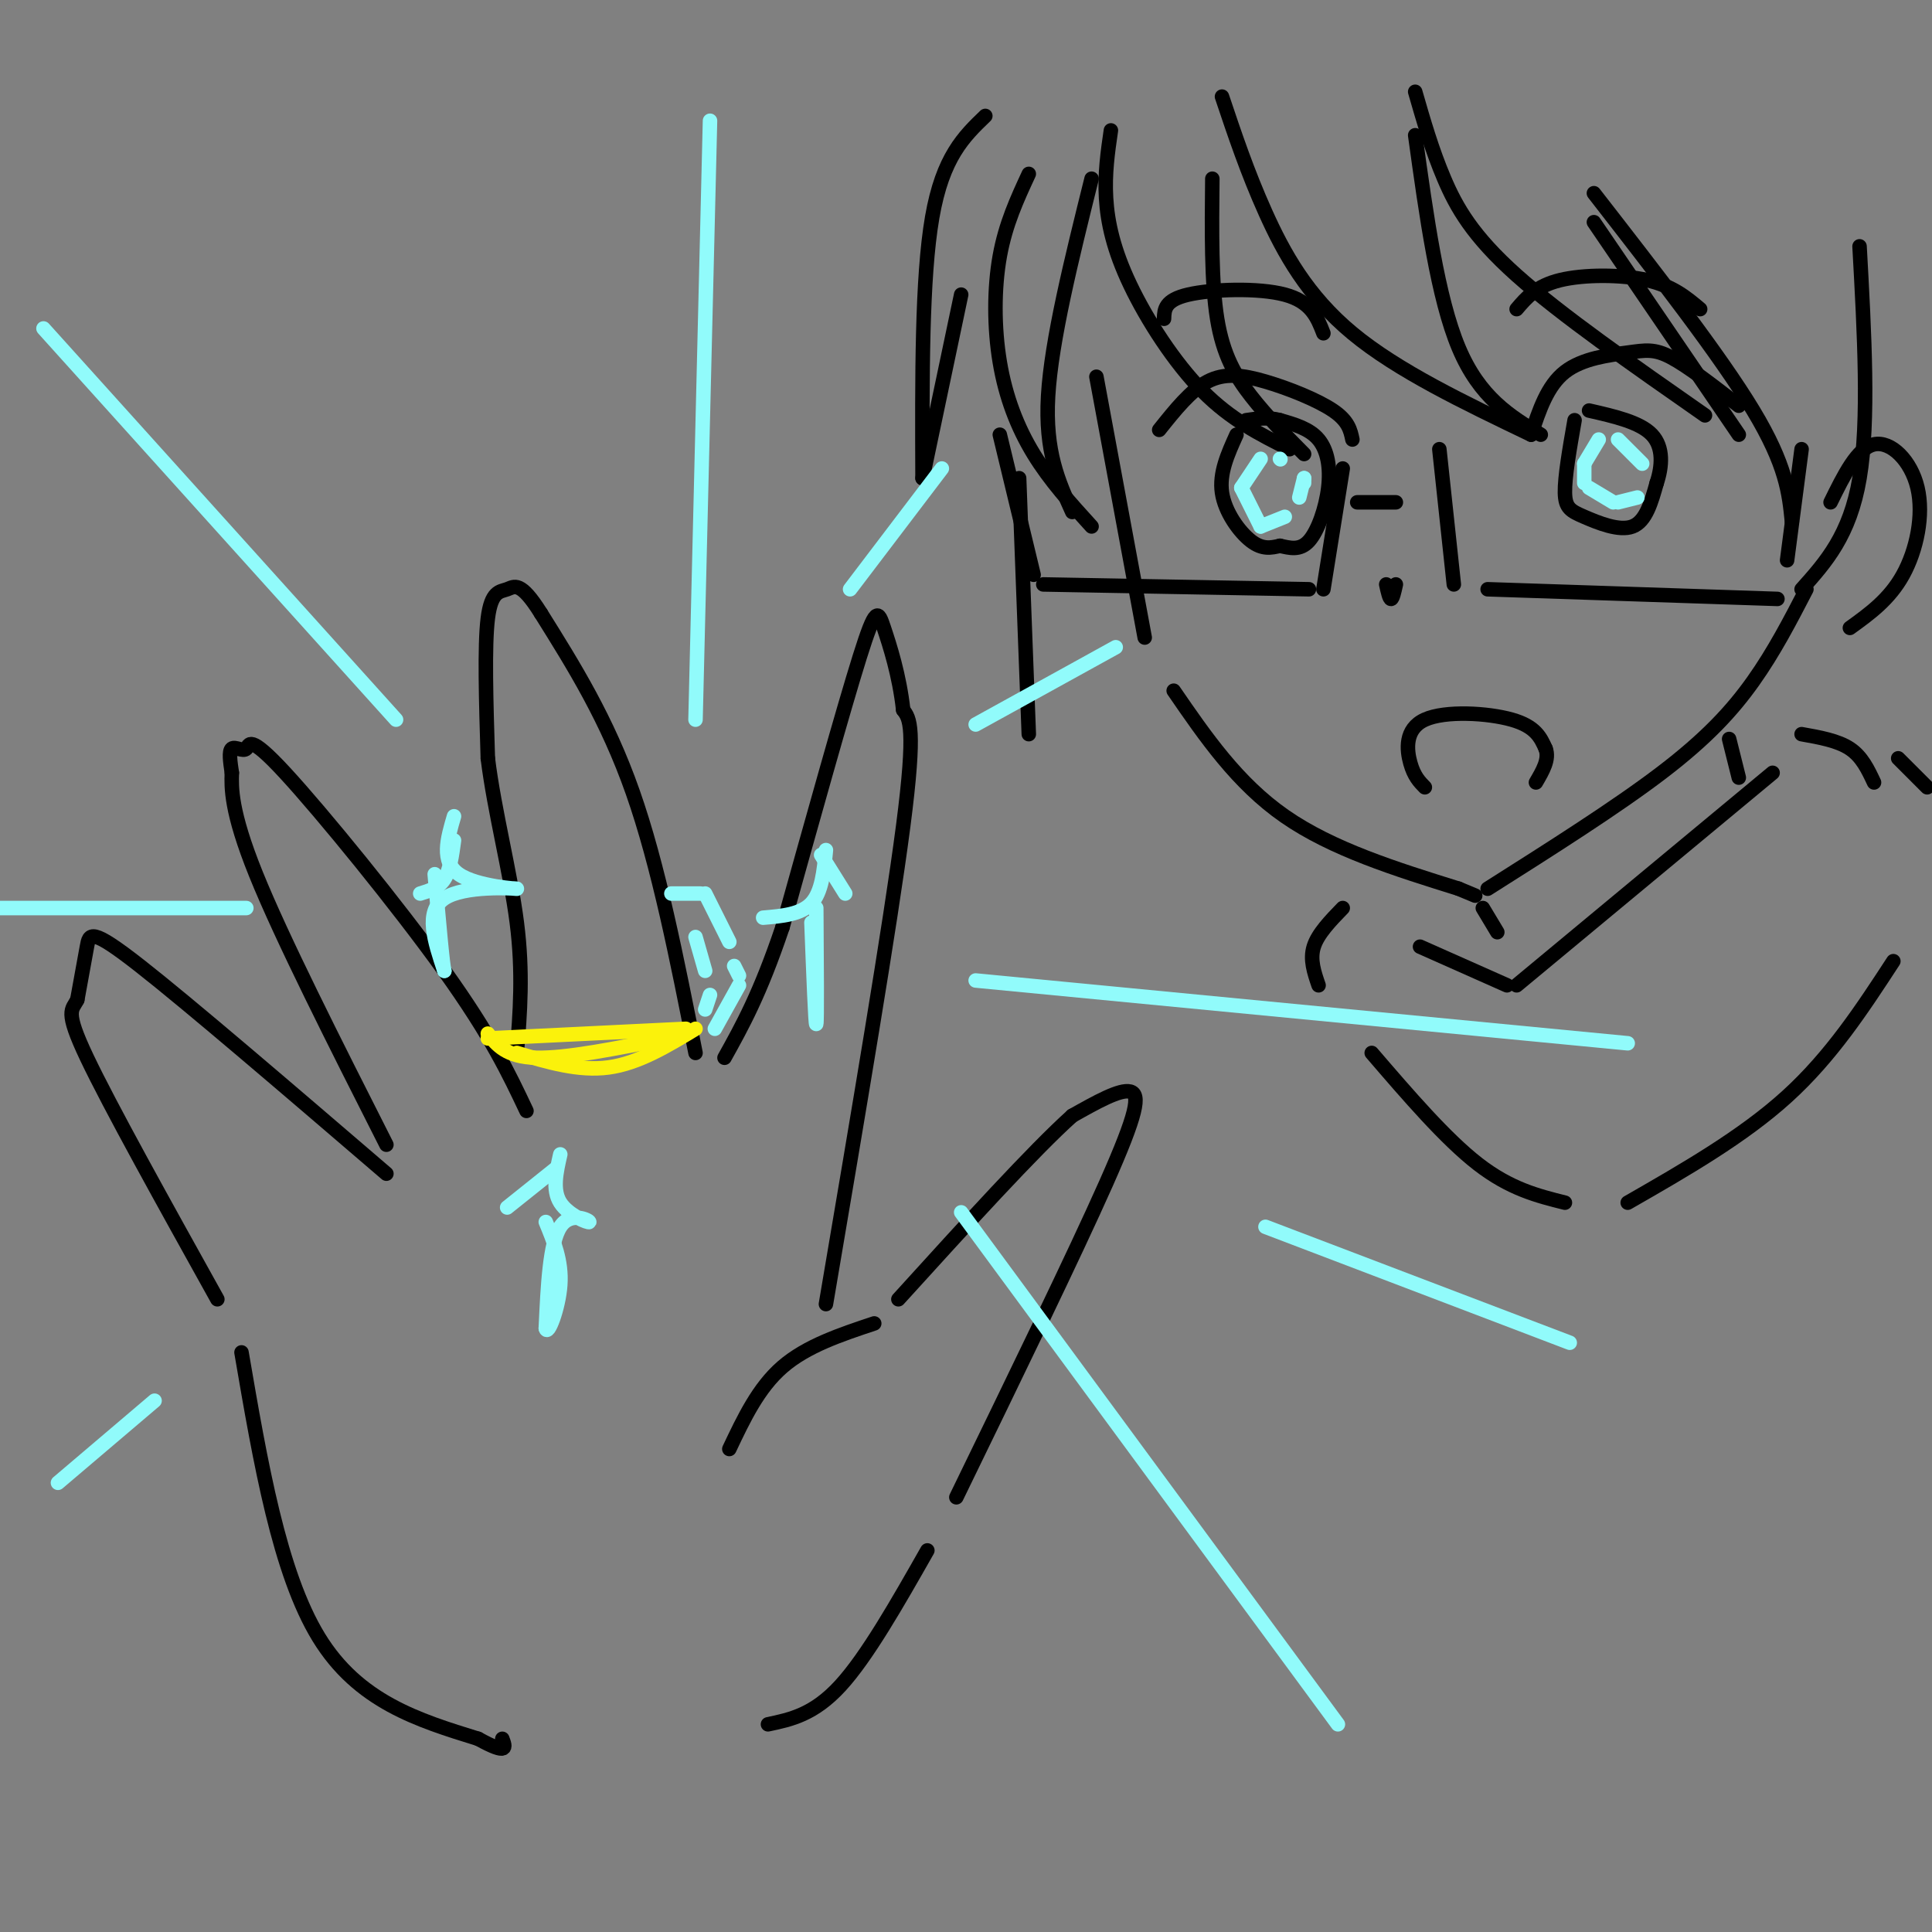 <svg viewBox='0 0 400 400' version='1.1' xmlns='http://www.w3.org/2000/svg' xmlns:xlink='http://www.w3.org/1999/xlink'><rect x="0" y="0" width="400" height="400" fill="#808080" stroke="none"/><g fill='none' stroke='rgb(0,0,0)' stroke-width='3' stroke-linecap='round' stroke-linejoin='round'><path d='M227,78c0.000,0.000 10.000,54.000 10,54'/><path d='M243,143c6.583,9.583 13.167,19.167 23,26c9.833,6.833 22.917,10.917 36,15'/><path d='M302,184c6.000,2.500 3.000,1.250 0,0'/><path d='M308,184c13.333,-8.444 26.667,-16.889 36,-24c9.333,-7.111 14.667,-12.889 19,-19c4.333,-6.111 7.667,-12.556 11,-19'/><path d='M287,121c0.333,1.500 0.667,3.000 1,3c0.333,0.000 0.667,-1.500 1,-3'/><path d='M295,163c-1.113,-1.131 -2.226,-2.262 -3,-5c-0.774,-2.738 -1.208,-7.083 3,-9c4.208,-1.917 13.060,-1.405 18,0c4.940,1.405 5.970,3.702 7,6'/><path d='M320,155c0.833,2.167 -0.583,4.583 -2,7'/><path d='M317,90c1.673,-5.071 3.345,-10.143 7,-13c3.655,-2.857 9.292,-3.500 13,-4c3.708,-0.500 5.488,-0.857 9,1c3.512,1.857 8.756,5.929 14,10'/><path d='M326,87c-1.030,5.887 -2.060,11.774 -2,15c0.060,3.226 1.208,3.792 4,5c2.792,1.208 7.226,3.060 10,2c2.774,-1.060 3.887,-5.030 5,-9'/><path d='M343,100c1.133,-3.400 1.467,-7.400 -1,-10c-2.467,-2.600 -7.733,-3.800 -13,-5'/><path d='M240,89c3.262,-4.083 6.524,-8.167 10,-10c3.476,-1.833 7.167,-1.417 12,0c4.833,1.417 10.810,3.833 14,6c3.190,2.167 3.595,4.083 4,6'/><path d='M256,90c-1.800,3.978 -3.600,7.956 -3,12c0.600,4.044 3.600,8.156 6,10c2.400,1.844 4.200,1.422 6,1'/><path d='M265,113c2.038,0.448 4.134,1.069 6,-1c1.866,-2.069 3.502,-6.826 4,-11c0.498,-4.174 -0.144,-7.764 -2,-10c-1.856,-2.236 -4.928,-3.118 -8,-4'/><path d='M265,87c-2.500,-0.667 -4.750,-0.333 -7,0'/><path d='M207,90c0.000,0.000 7.000,29.000 7,29'/><path d='M216,121c0.000,0.000 55.000,1.000 55,1'/><path d='M274,122c0.000,0.000 4.000,-25.000 4,-25'/><path d='M281,104c0.000,0.000 8.000,0.000 8,0'/><path d='M298,93c0.000,0.000 3.000,28.000 3,28'/><path d='M308,122c0.000,0.000 60.000,2.000 60,2'/><path d='M370,116c0.000,0.000 3.000,-23.000 3,-23'/><path d='M379,104c2.762,-5.619 5.524,-11.238 9,-12c3.476,-0.762 7.667,3.333 9,9c1.333,5.667 -0.190,12.905 -3,18c-2.810,5.095 -6.905,8.048 -11,11'/><path d='M213,36c-2.399,5.173 -4.798,10.345 -6,17c-1.202,6.655 -1.208,14.792 0,22c1.208,7.208 3.631,13.488 7,19c3.369,5.512 7.685,10.256 12,15'/><path d='M222,106c-2.833,-6.250 -5.667,-12.500 -5,-24c0.667,-11.500 4.833,-28.250 9,-45'/><path d='M230,27c-0.649,4.464 -1.298,8.929 -1,14c0.298,5.071 1.542,10.750 5,18c3.458,7.250 9.131,16.071 15,22c5.869,5.929 11.935,8.964 18,12'/><path d='M270,94c-3.889,-3.933 -7.778,-7.867 -11,-12c-3.222,-4.133 -5.778,-8.467 -7,-16c-1.222,-7.533 -1.111,-18.267 -1,-29'/><path d='M253,20c2.622,7.822 5.244,15.644 9,24c3.756,8.356 8.644,17.244 18,25c9.356,7.756 23.178,14.378 37,21'/><path d='M319,90c-6.333,-3.833 -12.667,-7.667 -17,-18c-4.333,-10.333 -6.667,-27.167 -9,-44'/><path d='M293,19c1.733,6.022 3.467,12.044 6,18c2.533,5.956 5.867,11.844 15,20c9.133,8.156 24.067,18.578 39,29'/><path d='M360,90c0.000,0.000 -30.000,-44.000 -30,-44'/><path d='M330,40c13.083,16.833 26.167,33.667 33,45c6.833,11.333 7.417,17.167 8,23'/><path d='M373,122c5.000,-5.583 10.000,-11.167 12,-23c2.000,-11.833 1.000,-29.917 0,-48'/><path d='M314,64c2.044,-2.400 4.089,-4.800 9,-6c4.911,-1.200 12.689,-1.200 18,0c5.311,1.200 8.156,3.600 11,6'/><path d='M241,66c0.067,-1.933 0.133,-3.867 5,-5c4.867,-1.133 14.533,-1.467 20,0c5.467,1.467 6.733,4.733 8,8'/><path d='M204,24c-4.417,4.250 -8.833,8.500 -11,21c-2.167,12.500 -2.083,33.250 -2,54'/><path d='M191,99c0.000,0.000 8.000,-38.000 8,-38'/><path d='M211,99c0.000,0.000 2.000,53.000 2,53'/><path d='M307,188c0.000,0.000 3.000,5.000 3,5'/><path d='M358,153c0.000,0.000 2.000,8.000 2,8'/><path d='M294,196c0.000,0.000 18.000,8.000 18,8'/><path d='M314,204c0.000,0.000 53.000,-44.000 53,-44'/><path d='M373,152c3.750,0.667 7.500,1.333 10,3c2.500,1.667 3.750,4.333 5,7'/><path d='M393,157c0.000,0.000 6.000,6.000 6,6'/><path d='M392,199c-6.417,9.833 -12.833,19.667 -22,28c-9.167,8.333 -21.083,15.167 -33,22'/><path d='M324,249c-5.667,-1.417 -11.333,-2.833 -18,-8c-6.667,-5.167 -14.333,-14.083 -22,-23'/><path d='M278,188c-2.583,2.667 -5.167,5.333 -6,8c-0.833,2.667 0.083,5.333 1,8'/><path d='M159,357c4.750,-1.000 9.500,-2.000 15,-8c5.500,-6.000 11.750,-17.000 18,-28'/><path d='M198,310c12.267,-25.222 24.533,-50.444 31,-65c6.467,-14.556 7.133,-18.444 5,-19c-2.133,-0.556 -7.067,2.222 -12,5'/><path d='M222,231c-8.000,7.167 -22.000,22.583 -36,38'/><path d='M181,274c-7.000,2.333 -14.000,4.667 -19,9c-5.000,4.333 -8.000,10.667 -11,17'/><path d='M171,270c6.667,-39.250 13.333,-78.500 16,-99c2.667,-20.500 1.333,-22.250 0,-24'/><path d='M187,147c-0.798,-7.250 -2.792,-13.375 -4,-17c-1.208,-3.625 -1.631,-4.750 -5,6c-3.369,10.750 -9.685,33.375 -16,56'/><path d='M162,192c-4.667,13.833 -8.333,20.417 -12,27'/><path d='M144,218c-3.833,-19.417 -7.667,-38.833 -13,-54c-5.333,-15.167 -12.167,-26.083 -19,-37'/><path d='M112,127c-4.286,-6.869 -5.500,-5.542 -7,-5c-1.500,0.542 -3.286,0.298 -4,6c-0.714,5.702 -0.357,17.351 0,29'/><path d='M101,157c1.333,10.867 4.667,23.533 6,34c1.333,10.467 0.667,18.733 0,27'/><path d='M109,230c-3.667,-7.758 -7.333,-15.515 -17,-29c-9.667,-13.485 -25.333,-32.697 -33,-41c-7.667,-8.303 -7.333,-5.697 -8,-5c-0.667,0.697 -2.333,-0.515 -3,0c-0.667,0.515 -0.333,2.758 0,5'/><path d='M48,160c-0.089,2.956 -0.311,7.844 5,21c5.311,13.156 16.156,34.578 27,56'/><path d='M80,243c-20.356,-17.467 -40.711,-34.933 -51,-43c-10.289,-8.067 -10.511,-6.733 -11,-4c-0.489,2.733 -1.244,6.867 -2,11'/><path d='M16,207c-1.067,2.156 -2.733,2.044 2,12c4.733,9.956 15.867,29.978 27,50'/><path d='M50,280c3.917,22.833 7.833,45.667 16,59c8.167,13.333 20.583,17.167 33,21'/><path d='M99,360c6.333,3.500 5.667,1.750 5,0'/></g>
<g fill='none' stroke='rgb(251,242,11)' stroke-width='3' stroke-linecap='round' stroke-linejoin='round'><path d='M107,218c6.417,1.917 12.833,3.833 19,3c6.167,-0.833 12.083,-4.417 18,-8'/><path d='M142,213c0.000,0.000 -41.000,2.000 -41,2'/><path d='M101,214c1.917,2.417 3.833,4.833 10,5c6.167,0.167 16.583,-1.917 27,-4'/></g>
<g fill='none' stroke='rgb(145,251,251)' stroke-width='3' stroke-linecap='round' stroke-linejoin='round'><path d='M139,185c0.000,0.000 6.000,0.000 6,0'/><path d='M146,185c0.000,0.000 5.000,10.000 5,10'/><path d='M152,200c0.000,0.000 1.000,2.000 1,2'/><path d='M153,204c0.000,0.000 -5.000,9.000 -5,9'/><path d='M144,194c0.000,0.000 2.000,7.000 2,7'/><path d='M147,206c0.000,0.000 -1.000,3.000 -1,3'/><path d='M158,190c3.917,-0.333 7.833,-0.667 10,-3c2.167,-2.333 2.583,-6.667 3,-11'/><path d='M170,177c0.000,0.000 5.000,8.000 5,8'/><path d='M169,188c0.083,11.750 0.167,23.500 0,24c-0.167,0.500 -0.583,-10.250 -1,-21'/><path d='M105,250c0.000,0.000 10.000,-8.000 10,-8'/><path d='M116,239c-0.839,3.679 -1.679,7.357 0,10c1.679,2.643 5.875,4.250 6,4c0.125,-0.250 -3.821,-2.357 -6,1c-2.179,3.357 -2.589,12.179 -3,21'/><path d='M113,275c0.333,1.844 2.667,-4.044 3,-9c0.333,-4.956 -1.333,-8.978 -3,-13'/><path d='M261,95c0.000,0.000 -4.000,6.000 -4,6'/><path d='M257,101c0.000,0.000 4.000,8.000 4,8'/><path d='M261,109c0.000,0.000 5.000,-2.000 5,-2'/><path d='M270,100c0.000,0.000 0.000,-1.000 0,-1'/><path d='M270,99c0.000,0.000 -1.000,4.000 -1,4'/><path d='M265,95c0.000,0.000 0.100,0.100 0.1,0.1'/><path d='M331,91c0.000,0.000 -3.000,5.000 -3,5'/><path d='M328,96c0.000,0.000 0.000,4.000 0,4'/><path d='M329,101c0.000,0.000 5.000,3.000 5,3'/><path d='M335,104c0.000,0.000 4.000,-1.000 4,-1'/><path d='M340,96c0.000,0.000 -5.000,-5.000 -5,-5'/><path d='M87,185c1.917,-0.583 3.833,-1.167 5,-3c1.167,-1.833 1.583,-4.917 2,-8'/><path d='M94,169c-1.381,4.702 -2.762,9.405 1,12c3.762,2.595 12.667,3.083 12,3c-0.667,-0.083 -10.905,-0.738 -15,2c-4.095,2.738 -2.048,8.869 0,15'/><path d='M92,201c-0.333,-0.833 -1.167,-10.417 -2,-20'/><path d='M202,203c0.000,0.000 135.000,13.000 135,13'/><path d='M199,251c0.000,0.000 78.000,106.000 78,106'/><path d='M144,149c0.000,0.000 3.000,-124.000 3,-124'/><path d='M202,150c0.000,0.000 29.000,-16.000 29,-16'/><path d='M82,149c0.000,0.000 -73.000,-81.000 -73,-81'/><path d='M176,122c0.000,0.000 19.000,-25.000 19,-25'/><path d='M262,254c0.000,0.000 63.000,24.000 63,24'/><path d='M32,290c0.000,0.000 -20.000,17.000 -20,17'/><path d='M51,188c0.000,0.000 -55.000,0.000 -55,0'/></g>
</svg>